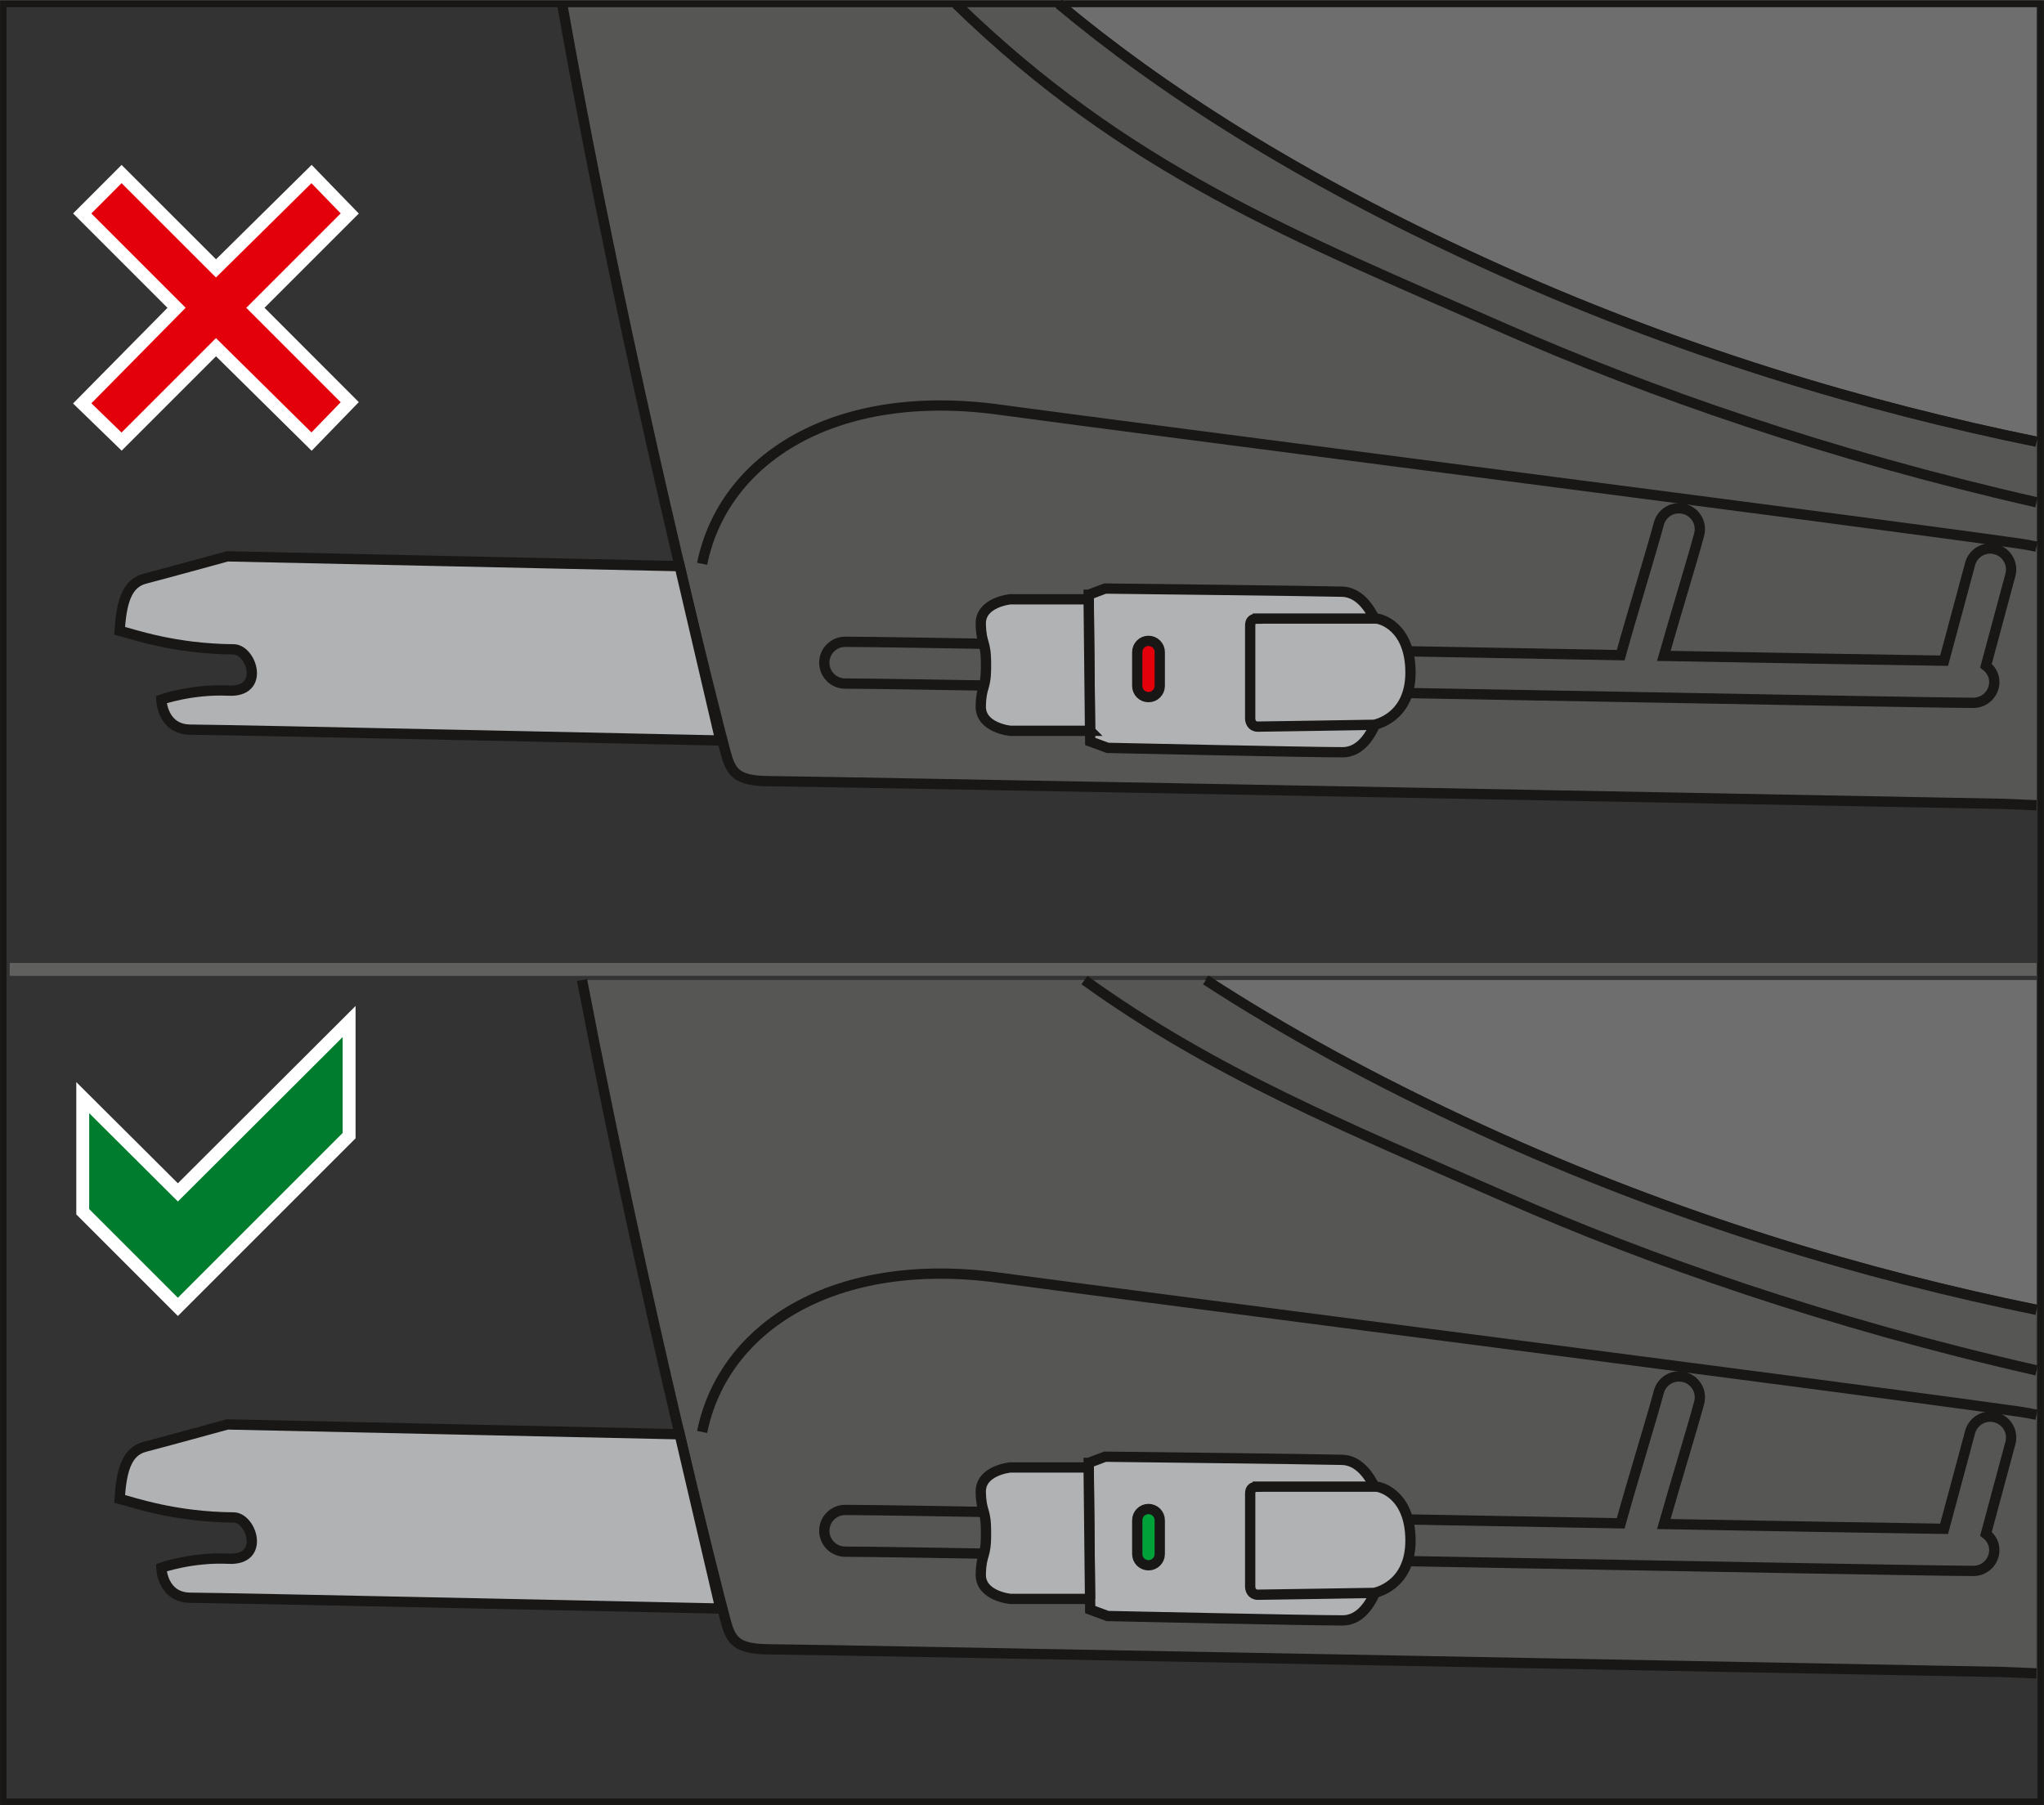 <?xml version="1.0" encoding="UTF-8"?>
<!DOCTYPE svg PUBLIC "-//W3C//DTD SVG 1.1//EN" "http://www.w3.org/Graphics/SVG/1.1/DTD/svg11.dtd">
<!-- Creator: CorelDRAW 2018 (64-Bit) -->
<svg xmlns="http://www.w3.org/2000/svg" xml:space="preserve" width="27.999mm" height="24.728mm" version="1.1" style="shape-rendering:geometricPrecision; text-rendering:geometricPrecision; image-rendering:optimizeQuality; fill-rule:evenodd; clip-rule:evenodd"
viewBox="0 0 391.47 345.75"
 xmlns:xlink="http://www.w3.org/1999/xlink">
 <rect x="0" y="0" width="391.47" height="345.75" fill="#333333" stroke="none"/>
 <defs>
  <style type="text/css">
   <![CDATA[
    .str3 {stroke:#181716;stroke-width:1.23;stroke-miterlimit:4}
    .str1 {stroke:#181716;stroke-width:1.97;stroke-miterlimit:10}
    .str0 {stroke:#60605F;stroke-width:2.47;stroke-miterlimit:4}
    .str2 {stroke:white;stroke-width:2.47;stroke-miterlimit:10}
    .fil0 {fill:none;fill-rule:nonzero}
    .fil6 {fill:#007C2F;fill-rule:nonzero}
    .fil5 {fill:#00A138;fill-rule:nonzero}
    .fil2 {fill:#565655;fill-rule:nonzero}
    .fil1 {fill:#6E6E6E;fill-rule:nonzero}
    .fil3 {fill:#B1B2B3;fill-rule:nonzero}
    .fil4 {fill:#E3000B;fill-rule:nonzero}
   ]]>
  </style>
 </defs>
 <g id="Слой_x0020_1">
  <line class="fil0 str0" x1="390.05" y1="185.69" x2="1.85" y2= "185.69" />
  <path class="fil1" d="M202.68 0.76c19.51,16.3 45.52,33.15 81.12,49.46 37.56,17.21 73.79,27.8 106.25,34.42l0 -83.88 -187.37 0z"/>
  <path class="fil0 str1" d="M202.68 0.76c19.51,16.3 45.52,33.15 81.12,49.46 37.56,17.21 73.79,27.8 106.25,34.42"/>
  <path class="fil2" d="M390.05 84.62c-32.42,-6.62 -68.61,-17.2 -106.13,-34.4 -35.61,-16.32 -61.61,-33.17 -81.12,-49.46l-95.14 0c12.39,69.76 29.79,137.87 31.32,143.43 1.03,3.74 1.98,5.45 8.55,5.45 6.57,0 235.86,4.34 235.86,4.34l6.66 0.27 0 -69.63z"/>
  <path class="fil0 str1" d="M390.05 84.62c-32.42,-6.62 -68.61,-17.2 -106.13,-34.4 -35.61,-16.32 -61.61,-33.17 -81.12,-49.46m-95.14 0c12.39,69.76 29.79,137.87 31.32,143.43 1.03,3.74 1.98,5.45 8.55,5.45 6.57,0 235.86,4.34 235.86,4.34l6.66 0.27"/>
  <path class="fil3" d="M130.16 108.45l-86.63 -1.88c0,0 -12.17,3.35 -15.82,4.29 -3.65,0.95 -4.46,4.99 -4.81,9.97 2.71,0.68 10.48,3.48 21.95,3.56 3.39,0.21 5.92,8.25 -1.08,7.9 -7,-0.34 -12.88,1.72 -12.88,1.72 0,0 0.13,5.76 5.63,5.76 5.49,0 101.45,2.08 101.45,2.08l-7.8 -33.4z"/>
  <path class="fil0 str1" d="M130.16 108.45l-86.63 -1.88c0,0 -12.17,3.35 -15.82,4.29 -3.65,0.95 -4.46,4.99 -4.81,9.97 2.71,0.68 10.48,3.48 21.95,3.56 3.39,0.21 5.92,8.25 -1.08,7.9 -7,-0.34 -12.88,1.72 -12.88,1.72 0,0 0.13,5.76 5.63,5.76 5.49,0 101.45,2.08 101.45,2.08l-7.8 -33.4z"/>
  <path class="fil0 str1" d="M134.47 108c4.12,-20.27 25.54,-33.79 56.81,-29.54 31.26,4.24 160.44,20.73 195.37,25.65 1.17,0.16 2.31,0.37 3.4,0.61"/>
  <path class="fil0 str1" d="M382.21 105.2c-2.14,-0.56 -4.32,0.71 -4.89,2.84 -1.24,4.7 -3.08,11.41 -4.98,18.52 -9.6,-0.13 -29.62,-0.49 -53.68,-0.92 2.29,-8.06 5.62,-18.89 6.77,-23.25 0.57,-2.14 -0.7,-4.32 -2.84,-4.89 -2.14,-0.57 -4.32,0.7 -4.89,2.84 -1.23,4.66 -5.02,16.95 -7.3,25.16 -9.19,-0.17 -18.81,-0.34 -28.55,-0.52 -54.96,-1 -111.78,-2.04 -119.99,-2.04 -2.2,0 -3.99,1.79 -3.99,4 0,2.21 1.79,4 3.99,4 8.14,0 67.48,1.08 119.83,2.03 46.71,0.85 90.83,1.66 96.27,1.66 2.2,0 4,-1.79 4,-4 0,-1.28 -0.65,-2.38 -1.6,-3.11 1.78,-6.64 3.49,-12.91 4.69,-17.42 0.56,-2.13 -0.71,-4.32 -2.84,-4.88z"/>
  <path class="fil0 str1" d="M183.12 0.76c32.73,31.87 64.68,44.46 105.43,62.35 27.2,11.94 61.6,24.03 101.49,33.11"/>
  <path class="fil3" d="M208.51 113.93l3.14 -1.19c0,0 39.45,0.45 45.36,0.6 5.92,0.14 8.44,9.94 8.51,14.69 0.06,4.75 -2.01,16.07 -8.38,16.07 -6.37,0 -45.01,-0.84 -45.01,-0.84l-3.33 -1.23 -0.29 -28.1z"/>
  <path class="fil0 str1" d="M208.51 113.93l3.14 -1.19c0,0 39.45,0.45 45.36,0.6 5.92,0.14 8.44,9.94 8.51,14.69 0.06,4.75 -2.01,16.07 -8.38,16.07 -6.37,0 -45.01,-0.84 -45.01,-0.84l-3.33 -1.23 -0.29 -28.1z"/>
  <path class="fil4" d="M219.96 133.54c-1.19,0 -2.15,-0.96 -2.15,-2.15l0 -6.48c0,-1.18 0.96,-2.15 2.15,-2.15 1.19,0 2.16,0.97 2.16,2.15l0 6.48c0,1.19 -0.97,2.15 -2.16,2.15z"/>
  <path class="fil0 str1" d="M219.96 133.54c-1.19,0 -2.15,-0.96 -2.15,-2.15l0 -6.48c0,-1.18 0.96,-2.15 2.15,-2.15 1.19,0 2.16,0.97 2.16,2.15l0 6.48c0,1.19 -0.97,2.15 -2.16,2.15z"/>
  <path class="fil3" d="M240.91 118.5c-1.02,0 -1.47,0.36 -1.47,1.32l0 17.8c0,0.58 0.3,1.57 1.47,1.57 1.16,0 22.27,-0.35 22.27,-0.35 0,0 6.96,-1.2 6.96,-10 0,-8.8 -5.67,-10.35 -6.6,-10.35l-22.63 0z"/>
  <path class="fil0 str1" d="M240.91 118.5c-1.02,0 -1.47,0.36 -1.47,1.32l0 17.8c0,0.58 0.3,1.57 1.47,1.57 1.16,0 22.27,-0.35 22.27,-0.35 0,0 6.96,-1.2 6.96,-10 0,-8.8 -5.67,-10.35 -6.6,-10.35l-22.63 0z"/>
  <path class="fil3" d="M208.78 139.99l-15.28 0c0,0 -5.76,-0.55 -5.66,-4.73 0.1,-4.17 1.04,-3.05 1,-7.87 0.03,-4.82 -0.9,-3.7 -1,-7.87 -0.1,-4.17 5.66,-4.72 5.66,-4.72l15 0 0.27 25.18z"/>
  <path class="fil0 str1" d="M208.78 139.99l-15.28 0c0,0 -5.76,-0.55 -5.66,-4.73 0.1,-4.17 1.04,-3.05 1,-7.87 0.03,-4.82 -0.9,-3.7 -1,-7.87 -0.1,-4.17 5.66,-4.72 5.66,-4.72l15 0 0.27 25.18z"/>
  <path class="fil1" d="M230.83 187.74c14.82,9.63 32.27,19.3 52.97,28.78 37.56,17.21 73.79,27.8 106.25,34.42l0 -63.2 -159.22 0z"/>
  <path class="fil0 str1" d="M230.83 187.74c14.82,9.63 32.27,19.3 52.97,28.78 37.56,17.21 73.79,27.8 106.25,34.42"/>
  <path class="fil2" d="M390.05 250.91c-32.42,-6.62 -68.61,-17.2 -106.13,-34.4 -20.7,-9.48 -38.15,-19.15 -52.97,-28.78l-119.48 0c11.87,61.99 26.12,117.74 27.5,122.75 1.03,3.74 1.98,5.46 8.55,5.46 6.57,0 235.86,4.34 235.86,4.34l6.66 0.27 0 -69.64z"/>
  <path class="fil0 str1" d="M390.05 250.91c-32.42,-6.62 -68.61,-17.2 -106.13,-34.4 -20.7,-9.48 -38.15,-19.15 -52.97,-28.78m-119.48 0c11.87,61.99 26.12,117.74 27.5,122.75 1.03,3.74 1.98,5.46 8.55,5.46 6.57,0 235.86,4.34 235.86,4.34l6.66 0.27"/>
  <path class="fil3" d="M130.16 274.74l-86.63 -1.88c0,0 -12.17,3.35 -15.82,4.29 -3.65,0.95 -4.46,4.98 -4.81,9.97 2.71,0.68 10.48,3.48 21.95,3.56 3.39,0.21 5.92,8.25 -1.08,7.9 -7,-0.34 -12.88,1.72 -12.88,1.72 0,0 0.13,5.76 5.63,5.76 5.49,0 101.45,2.07 101.45,2.07l-7.8 -33.39z"/>
  <path class="fil0 str1" d="M130.16 274.74l-86.63 -1.88c0,0 -12.17,3.35 -15.82,4.29 -3.65,0.95 -4.46,4.98 -4.81,9.97 2.71,0.68 10.48,3.48 21.95,3.56 3.39,0.21 5.92,8.25 -1.08,7.9 -7,-0.34 -12.88,1.72 -12.88,1.72 0,0 0.13,5.76 5.63,5.76 5.49,0 101.45,2.07 101.45,2.07l-7.8 -33.39z"/>
  <path class="fil0 str1" d="M134.47 274.3c4.12,-20.27 25.54,-33.79 56.81,-29.55 31.26,4.23 160.44,20.73 195.37,25.65 1.17,0.17 2.31,0.37 3.4,0.61"/>
  <path class="fil0 str1" d="M382.21 271.5c-2.14,-0.56 -4.32,0.71 -4.89,2.84 -1.24,4.7 -3.08,11.41 -4.98,18.52 -9.6,-0.13 -29.62,-0.49 -53.68,-0.92 2.29,-8.06 5.62,-18.89 6.77,-23.26 0.57,-2.13 -0.7,-4.32 -2.84,-4.88 -2.14,-0.57 -4.32,0.7 -4.89,2.84 -1.23,4.66 -5.02,16.94 -7.3,25.16 -9.19,-0.17 -18.81,-0.34 -28.55,-0.52 -54.96,-1.01 -111.78,-2.04 -119.99,-2.04 -2.2,0 -3.99,1.79 -3.99,3.99 0,2.21 1.79,4 3.99,4 8.14,0 67.48,1.08 119.83,2.03 46.71,0.85 90.83,1.66 96.27,1.66 2.2,0 4,-1.79 4,-4 0,-1.28 -0.65,-2.38 -1.6,-3.11 1.78,-6.64 3.49,-12.91 4.69,-17.42 0.56,-2.13 -0.71,-4.31 -2.84,-4.88z"/>
  <path class="fil0 str1" d="M207.7 187.74c24.7,17.82 50.31,28.26 80.86,41.67 27.2,11.94 61.6,24.03 101.49,33.1"/>
  <path class="fil3" d="M208.51 280.23l3.14 -1.19c0,0 39.45,0.45 45.36,0.6 5.92,0.14 8.44,9.94 8.51,14.69 0.06,4.76 -2.01,16.07 -8.38,16.07 -6.37,0 -45.01,-0.84 -45.01,-0.84l-3.33 -1.23 -0.29 -28.1z"/>
  <path class="fil0 str1" d="M208.51 280.23l3.14 -1.19c0,0 39.45,0.45 45.36,0.6 5.92,0.14 8.44,9.94 8.51,14.69 0.06,4.76 -2.01,16.07 -8.38,16.07 -6.37,0 -45.01,-0.84 -45.01,-0.84l-3.33 -1.23 -0.29 -28.1z"/>
  <path class="fil5" d="M219.96 299.84c-1.19,0 -2.15,-0.96 -2.15,-2.15l0 -6.48c0,-1.18 0.96,-2.15 2.15,-2.15 1.19,0 2.16,0.97 2.16,2.15l0 6.48c0,1.19 -0.97,2.15 -2.16,2.15z"/>
  <path class="fil0 str1" d="M219.96 299.84c-1.19,0 -2.15,-0.96 -2.15,-2.15l0 -6.48c0,-1.18 0.96,-2.15 2.15,-2.15 1.19,0 2.16,0.97 2.16,2.15l0 6.48c0,1.19 -0.97,2.15 -2.16,2.15z"/>
  <path class="fil3" d="M240.91 284.79c-1.02,0 -1.47,0.36 -1.47,1.32l0 17.8c0,0.58 0.3,1.57 1.47,1.57 1.16,0 22.27,-0.35 22.27,-0.35 0,0 6.96,-1.2 6.96,-10 0,-8.8 -5.67,-10.35 -6.6,-10.35l-22.63 0z"/>
  <path class="fil0 str1" d="M240.91 284.79c-1.02,0 -1.47,0.36 -1.47,1.32l0 17.8c0,0.58 0.3,1.57 1.47,1.57 1.16,0 22.27,-0.35 22.27,-0.35 0,0 6.96,-1.2 6.96,-10 0,-8.8 -5.67,-10.35 -6.6,-10.35l-22.63 0z"/>
  <path class="fil3" d="M208.78 306.28l-15.28 0c0,0 -5.76,-0.55 -5.66,-4.72 0.1,-4.17 1.04,-3.05 1,-7.87 0.03,-4.81 -0.9,-3.7 -1,-7.87 -0.1,-4.17 5.66,-4.72 5.66,-4.72l15 0 0.27 25.18z"/>
  <path class="fil0 str1" d="M208.78 306.28l-15.28 0c0,0 -5.76,-0.55 -5.66,-4.72 0.1,-4.17 1.04,-3.05 1,-7.87 0.03,-4.81 -0.9,-3.7 -1,-7.87 -0.1,-4.17 5.66,-4.72 5.66,-4.72l15 0 0.27 25.18z"/>
  <polygon class="fil4" points="41.36,51.41 23.29,33.34 15.74,40.89 33.81,58.96 15.74,77.27 23.29,84.59 41.36,66.51 59.67,84.59 66.99,77.04 48.91,58.96 66.99,40.89 59.67,33.34 "/>
  <polygon class="fil0 str2" points="59.66,33.34 41.36,51.41 23.28,33.34 15.74,40.89 33.81,58.96 15.74,77.27 23.28,84.59 41.36,66.51 59.66,84.59 66.98,77.04 48.91,58.96 66.98,40.89 "/>
  <polygon class="fil6" points="34.06,228.41 15.84,210.25 15.84,232.11 34.06,250.34 66.86,217.53 66.86,195.67 "/>
  <polygon class="fil0 str2" points="66.86,195.68 34.06,228.41 15.84,210.26 15.84,232.12 34.06,250.34 66.86,217.54 "/>
  <polygon class="fil0 str3" points="0.62,345.13 390.85,345.13 390.85,0.76 0.62,0.76 "/>
 </g>
</svg>
